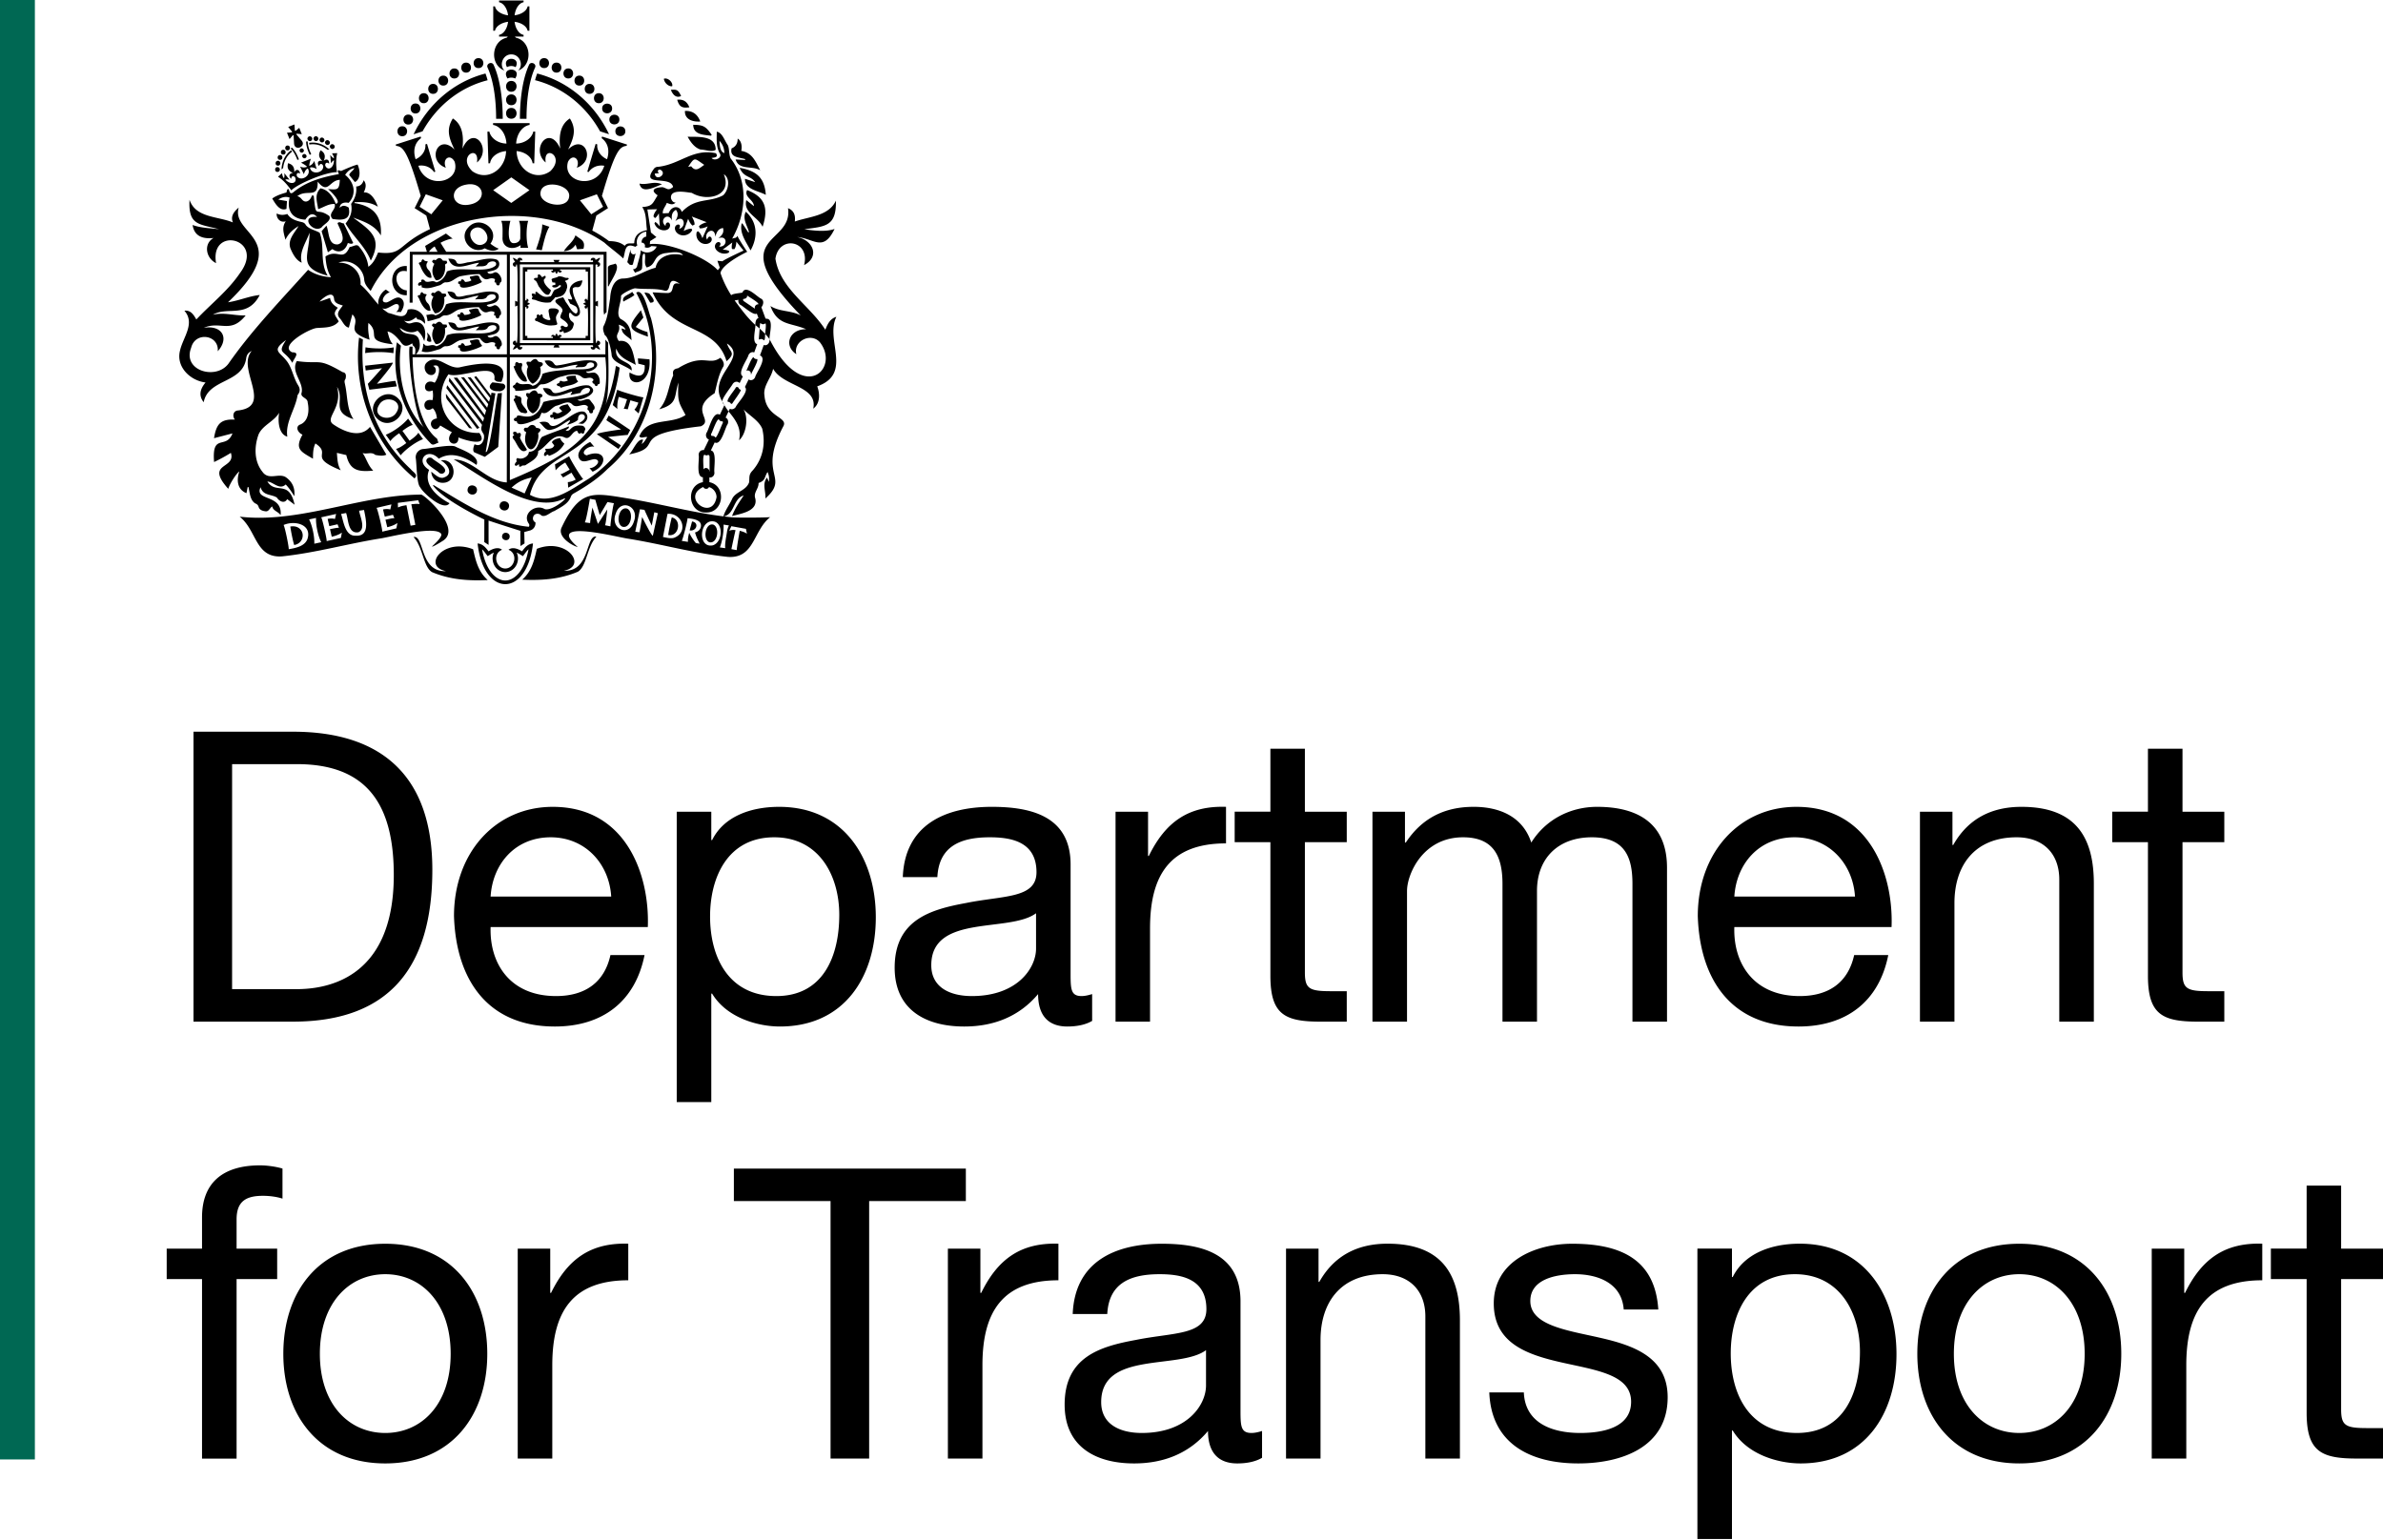 <svg xmlns="http://www.w3.org/2000/svg" width="393" height="254">
  <path fill="#006853" d="M0 240.746h5.752V0H0Zm0 0"/>
  <path d="M121.991 87.562s-.518 2.94-.486 3.183l-.878-.158c-.022.021.54-2.57.677-3.13a1.775 1.775 0 0 0-1.036.095v-.01l.348-.741 2.4.434.17.814c-.212-.201-.857-.423-1.195-.487m-2.094.159c-.095.687-.401 2.062-.285 2.707l-.888-.127c.39-1.005.666-2.686.602-3.764l.889.137a3.587 3.587 0 0 0-.318 1.047m-2.368 2.242c-2.263.433-2.263-3.405-.444-3.934 2.273-.476 2.294 3.416.444 3.934m-1.956-3.014c-.106.434-.423.73-.952.888.222.751.36 1.005.75 1.819v.022l-.602-.096c-.127-.074-.878-1.131-1.1-1.702-.137.476-.264 1.068-.211 1.501l-1.026-.158c.19-.296.984-3.416.952-3.743.888.106 2.464.264 2.189 1.47m-4.388 1.755c-.54.19-1.301-.022-1.85-.127l.75-3.817c2.474-.17 3.5 3.034 1.1 3.944m-3.522-.328c-.274-.053-1.765-3.098-1.765-3.098s-.36 2.368-.455 2.527l-.677-.095.772-3.701.75.095c.012.095 1.196 2.601 1.196 2.601s.391-2.03.423-2.21l.581.159zm-3.108-2.39c-.804 2.739-3.965 1.237-3.024-1.205.793-2.654 3.954-1.248 3.024 1.205m-3.3-2.95c-.137.116-.613 3.458-.58 3.785l-.9-.18c.17-.285.381-2.611.381-2.611l-1.544 2.39-.91-2.697s-.359 1.935-.38 2.56l-.877-.117c.285-.465.835-3.891.835-3.891l.91.169c.031.18.718 2.516.718 2.516s1.206-2.04 1.28-2.146l1.068.2zm22.121 2.347c-1.12 0-2.178-.01-2.696-.052-5.88-.571-11.705-2.253-17.574-3.183-1.692-.275-3.077-.518-4.272-.518-2.495-.011-4.187 1.078-6.196 5.35-.846 1.629 2.009 3.172 2.643 3.246-2.358-2.009-1.533-2.611.328-2.611 2.56 0 7.106 1.142 8.005 1.247 5.371.857 10.806 2.4 16.262 2.982.19.022.381.032.55.032 4.018 0 3.828-4.388 6.588-6.567-.487.043-2.115.074-3.638.074m-19.963-1.49c-1.396-.381-1.935 2.505-.762 2.992 1.428.38 1.935-2.485.762-2.993m10.722 2.126-.402 1.47c1.131.21 1.628-1.29.402-1.47m3.5.518c-1.333-.328-1.766 2.453-.656 2.908 1.364.317 1.776-2.453.656-2.908m-6.852-1.184c-.19.74-.487 2.146-.582 2.897 1.755.38 2.295-2.56.582-2.897m-42.951-2.168.666 3.394-.783.138-.687-3.384c-.476.095-.75.095-1.396.38l-.022-.76 3.363-.434.232.645c-.306-.117-1.374.022-1.374.022m-2.464 3.975-2.326.54c.042-.36-.74-3.627-.941-3.923l2.453-.571-.19.835c-.339-.095-.74-.095-1.195 0l.285 1.184 1.354-.306.232.57c-.275-.042-1.1.17-1.47.244l.297 1.237c.666-.159 1.226-.38 1.66-.687l.01.01zM58.6 88.367c-1.703.042-1.946-2.39-2.348-3.585l.825-.158c.402 1.046.286 3.489 2.041 3.172 1.269-.571.243-2.58.106-3.553l.814-.117c.307 1.608 1.047 4.41-1.438 4.24m-2.39.37-2.337.519c.043-.36-.708-3.627-.898-3.923l2.453-.55-.19.825c-.35-.095-.751-.095-1.206-.011l.275 1.195 1.364-.307.222.582c-.275-.042-1.09.158-1.47.222l.286 1.247c.666-.148 1.226-.37 1.66-.666h.01zm-4.377.952c.052-1.163-.328-2.97-.857-4.007l1.142-.243c-.053 1.152.328 2.971.857 4.007zm-1.153-.708c-.486 1.152-1.935 1.417-3.066 1.618.052-.36-.635-3.69-.846-3.997 1.956-.836 4.758-.022 3.912 2.379m18.78-7.391c-8.914.01-17.807 3.817-26.731 3.817-1.068 0-2.136-.053-3.204-.18 2.76 2.189 2.57 6.567 6.587 6.567.17 0 .36-.011.55-.032 5.456-.582 10.891-2.125 16.263-2.971.93-.148 5.382-1.227 7.983-1.238.941 0 1.639.149 1.85.519.286.518-1.49 2.009-1.501 2.072 0 .022.01.022.022.022.18 0 1.163-.56 1.892-1.047 2.908-2.094-3.193-7.529-3.711-7.529m-20.25 5.466c-.359-.222-.803-.285-1.331-.2.105.792.401 2.273.634 3.044 1.48-.21 1.924-2.061.698-2.844m35.158-6.62c1.11-.993 1.882-1.332 3.32-1.68-.402.898-.782 1.744-1.173 2.643-.72-.328-1.428-.645-2.147-.962m-.285-21.508h15.744c1.29 12.044-5.763 16.073-15.744 20.27zm23.273-6.45c-.37-.772-1.216-5.139-2.432-4.187 5.572 10.394 1.85 24.077-7.814 30.664-2.834 1.713-6.366 4.568-9.718 2.665 2.168-8.438 12.551-4.875 14.804-20.968-.275-.138-.381-.222-.635-.264-.328 2.241-.888 4.409-1.734 6.481.91-2.39.328-9.886.497-10.299-.095-.127-.19-.18-.497-.55.053.9 0 1.227.01 2.433H84.085V42.01h15.459v9.273c-.01.053.063.497.095.656.222-.338.233-.328.391-.434v-9.97H67.59l-.032 8.395h.486v-7.92h15.554v16.442H68.593c-.042.043.01-.264-.042-.222 0-.042-.096.265-.096.222h-.423c-.01-.772.011-1.237.011-1.268l-.486-.011c-.35 1.226.687 11.546 2.379 13.355-3.394-3.289-4.462-9.115-3.817-13.503 0 0-.317-.243-.666-.56-1.068 6.185 1.269 12.286 5.604 16.706.38.402.793-.032 1.258-.148-.095-.095-.296-.254-.433-.444.169.17.317.328.433.444l-.243-.666c-3.405-2.59-3.955-10.024-4.029-13.429h15.555s-.011 20.608-.022 20.65c-3.31-.158-5.54-3.753-8.745-3.795 4.6 2.728 12.985 9.284 18.293 6.408.042.052.032.042.074.095-.56.698-2.517 2.02-3.394 1.681-1.449-.867-3.68.72-2.654 2.326.137.19.211.36.063.603-5.73-.54-10.891-3.965-15.723-6.894-.042.053-.042.042-.085.095 1.85 2.496 8.47 5.604 8.47 5.604l-.01 3.722s.422.275.708.466V85.87c1.734.592 5.244 1.691 5.244 1.691l.011 2.517.677-.434-.042-1.882.94-.253c.593-.17.973-.73.9-1.343a.706.706 0 0 1-.392-.814c.138-.73 1.026-.751 1.385-.307.72.317 1.428-.54 2.136-.75.994-.604 2.231-1.132 2.686-2.285a1 1 0 0 1 .486-.603c2.02-1.141 3.966-2.41 5.605-4.06 7.02-5.932 9.474-16.136 7.148-24.87M92.596 62.851c-.074-.074-.265.011-.286.053.01.38-.391.265-.507.529.073.158.19.285.359.264.211-.021.19.243.391.265.92-.423 2.02-.318 2.802-1.047-.296-.243-.36-.592-.433-.952-.529.042-1.047-.031-1.502.222-.052.243.117.37.243.582-.38.158-.719.243-1.068.084m-1.057-11.97c-.687-.031-1.226-.095-1.025.73.031.201.105.804.221.941.053.074.043.159-.021.212-.275.158-1.333-.275-1.206-.635 0-.296-.296-.37-.39-.158-.043.095-.117.095-.223-.022-.2-.275-.465.095-.36.307a.13.13 0 0 1-.105.19c-.296.127-.275.518.127.54.877.401 1.65.824 2.675.676l-.01.01c1.11-.084.538-.295.486-1.078-.19-.835 1.237-1.385-.17-1.713m2.105-1.575.381.783s.804.36.92.465c.455.328.38 1.258-.032 1.152-.676-.274-1.078-1.226-1.544-1.808-.116-.095-.444-1.057-.655-.814-2.76.613.507 1.322 0 2.358-.095.148-.402.867-.275.973.232.285.75.486 1.026.856.454.434.052.941-.508.53-.317-.233-.698.115-.37.433.022.063-.19.148-.233.18-.327.443.212.422.508.2.159-.084-.01.391.264.317.508-.116 1.28-.37 1.428-1.163.317-.719-.412-.602-.592-1.237-.18-.253-.201-1.216.2-.867.36.465.857.73 1.301.317.423-.39.042-1.332-.18-1.755-.39-.835-.856-1.639-.824-2.633.56-.666 1.216.518 1.607-1.332-1.311.084-2.601.962-1.946 2.432.392.835.307.772-.475.613m-2.845.56c.159-.158.634-.613.677-.708.052-.106.063-.106.401-.137.9-.127 1.365-.497 1.618-1.48.127-.286-.031-.92-.222-1.058-.074-.053-.106-.148-.052-.18.169-.022.518-.158.581-.36-.106-.19-.338-.042-.655-.147-.233-.106-.857-.307-1.11-.17-.18.222-1.238.243-1.048.56.032.117.117.392.117.392l.476.053.01.349s-.348.074-.465.095c-.275.423.698.455.952.127.169-.2.444-.233.433-.01-.137.285-.602.422-.867.56-.412.063-.518.867-.835 1.131-.888.17-1.205.148-2.083-.571-.317-.37-.571-.095-.338.2-.148.054-.963-.412-.593.37l.053.075c-.402.581.201.391.529.56.719.286 1.501.508 2.421.35m-2.485-3.574c.265.169.465.951.624 1.057.307.402.941 1.46 1.554 1.248v-.022c.18-.074.36-.613.37-.687 0-.022-.105-.117-.222-.201-.581-.508-.94-1.005-.951-1.47-.022-.158.328-.349.306-.497-.01-.529-.454.064-.623-.021-.096-.16-.423-.593-.624-.381-.127.063.031.37-.074.455-.042.052-.074.063-.212.063-.465-.01-.528.285-.148.455M70.644 55.08a1.377 1.377 0 0 1-.19-.244c-.022.222.095.487.063.698-.032.18-.084.434-.137.603.285.275.444.296.76.19-.041-.433-.147-.94-.496-1.247m6.862 1.1c-.052.274.201.39.244.612-.328.212-.677.222-1.016.265-.18-.18-.253-.508-.57-.412-.18.042-.085.232-.222.306-.35-.022-.35-.022-.402.328.116.063.222.127.328.19-.265 1.248 3.14-.042 3.648-.412-.17-.286-.381-.476-.445-.804-.137-.539-1.152-.095-1.565-.074m-5.9-2.146c-.539 1.004-.38 1.892.265 2.728 1.205.042 1.702-1.607 1.501-2.601.127-.085.243-.17.37-.254-.031-.138-.063-.243-.095-.36-.222-.01-.423-.021-.613-.031-.434-.56-.698-.571-1.216-.064-.36-.137-.36-.137-.603.18.095.18.211.317.391.402m9.887 1.48c-.36.17-.825.338-1.1-.095.613-.243 1.375-.18 1.798-.762.306-.38.275-1.142-.317-1.342-1.555-.434-3.194.348-4.759.486-2.95.793-.846-.634-3.182-.624.835 2.4 3.351.857 5.086.687-.127.275-.413.381-.53.635.625-.117 1.428.116 1.894-.36.232-.655 1.797-.73 1.427.159-1.47 1.438-6.08.084-8.12 1.015-.307.93-.857 1.554-1.745 1.808-.74-.455-1.068.063-1.798-.137-.074-.085-.137-.159-.222-.222-.022-.011-.042-.032-.053-.043a.298.298 0 0 0-.084-.042c0 .011.01.022.01.032.011.423-.095.846-.264 1.237.952.37 1.999-.084 2.94-.338.38-.117.602-.497 1.015-.497.994.074 1.565-.762 2.421-.994 1.058-.212 2.126-.37 3.204-.35 1.237 1.682 1.46.255 2.57.826-.032.158-.064.317-.096.497.106.042.201.063.286.095-.106.423.518.666.602.137.011-.063-.021-.148.074-.158.656-.36-.36-2.104-1.057-1.65m-10.49-4.282c-.042-.434-.148-.941-.497-1.248-.38-.402-.507-.952-.116-1.375-.19-.19-.455-.031-.645-.296-.254-.285-.402.043-.455.339-.697.095-.296.327-.137.698.222.634 1.047 2.178 1.85 1.882m6.377-.148c-.053.275.2.401.243.613-.328.211-.677.222-1.016.264-.18-.18-.264-.507-.57-.412-.18.042-.085.233-.222.317-.35-.031-.35-.031-.402.317.106.064.222.138.328.201-.265 1.248 3.14-.052 3.648-.423-.17-.285-.381-.475-.445-.803-.137-.54-1.152-.095-1.565-.074m-5.9-2.147c-.55 1.005-.391 1.903.254 2.739 1.216.042 1.702-1.607 1.512-2.612.127-.084.243-.17.37-.254a12.02 12.02 0 0 1-.106-.36l-.603-.03c-.444-.561-.708-.572-1.226-.064-.349-.138-.349-.138-.592.18.084.18.2.317.391.401m9.897 1.48c-.36.17-.835.339-1.11-.084.613-.254 1.375-.19 1.798-.772.317-.38.285-1.142-.317-1.343-1.555-.433-3.194.35-4.759.487-2.95.793-.846-.635-3.182-.624.835 2.4 3.34.856 5.096.687-.127.275-.412.38-.529.635.614-.117 1.428.116 1.883-.36.243-.656 1.797-.73 1.438.159-1.48 1.438-6.09.084-8.142 1.015-.307.93-.846 1.554-1.745 1.808-.624-.38-.952-.074-1.49-.085.02.17.073.339.116.508.042.18.063.36.084.529.613-.064 1.237-.307 1.83-.466.38-.116.591-.497 1.014-.486.994.063 1.565-.761 2.422-1.004 1.057-.201 2.125-.37 3.204-.35 1.237 1.692 1.47.254 2.57.825-.022.17-.054.328-.096.497.116.043.2.074.296.106-.116.413.518.666.603.127.01-.063-.022-.148.063-.158.666-.36-.349-2.105-1.047-1.65m-10.203-4.621c-.043-.434-.148-.941-.487-1.248-.391-.391-.518-.941-.116-1.364-.201-.18-.455-.032-.656-.296-.243-.275-.391.042-.444.338-.687.096-.296.328-.137.688.222.645 1.036 2.167 1.84 1.882m6.323-.159c-.064.275.19.402.243.613-.328.212-.666.222-1.015.265-.18-.18-.254-.497-.571-.413-.18.043-.074.233-.212.307-.338-.022-.338-.022-.401.328.105.063.222.127.327.19-.264 1.237 3.12-.053 3.617-.412-.159-.286-.37-.476-.434-.793-.137-.55-1.142-.106-1.554-.085m-5.858-2.125c-.54.994-.38 1.882.264 2.717 1.195.043 1.682-1.596 1.491-2.59.117-.085.243-.17.36-.254a15.464 15.464 0 0 0-.096-.36l-.602-.031c-.434-.55-.698-.56-1.216-.064-.35-.126-.35-.126-.592.18.095.18.211.317.39.402M69.1 47.139c.159.01.307-.17.465-.011a1.857 1.857 0 0 0-.042.243c.962.423 2.02-.053 2.971-.307.381-.116.603-.497 1.016-.497.983.074 1.554-.75 2.4-.994 1.047-.2 2.104-.36 3.183-.349 1.226 1.682 1.448.254 2.548.825-.032.159-.064.328-.095.497.116.042.2.074.285.095-.106.423.518.667.603.138.01-.063-.022-.148.063-.159.666-.36-.349-2.093-1.036-1.639-.36.17-.825.328-1.1-.095.603-.243 1.364-.18 1.777-.75.317-.381.285-1.143-.307-1.344-1.544-.423-3.172.35-4.727.487-2.929.793-.835-.624-3.161-.613.835 2.379 3.33.845 5.054.676-.116.275-.402.38-.518.635.613-.117 1.417.116 1.872-.36.232-.655 1.787-.73 1.416.159-1.459 1.417-6.037.084-8.067 1.004-.307.93-.836 1.544-1.735 1.798-.73-.455-1.057.063-1.776-.138-.211-.222-.412-.475-.73-.232v.338c-.338-.095-.73.38-.36.592m15.682 18.98c.402.614.518 1.587 1.206 1.946.317 0 .793.286.983-.084-.2-.73-1.11-1.153-.983-1.999.042-.19-.022-.38-.19-.55-.35.096-1.08-.697-.815.254-.222.074-.349.222-.2.434m2.125-3.225c-.053-.952-1.153-1.555-.825-2.517a.404.404 0 0 0-.117-.518c-.317.084-.317.084-.57-.074-.402-.2-.466.254-.424.54-.084.042-.158.073-.274.126.285.814 1.141 2.855 2.21 2.443m0 11.303c-.36-.687-.91-1.311-1.164-2.03.307-.444.17-1.005-.412-.645-.148-.296-.37-.36-.645-.275-.074.18-.116.37.095.508.011.01-.01.063-.01.095l-.19.063c-.149.37.232.592.37.888.401.645 1.004 2.21 1.955 1.396m4.03-5.784c-.233 0-.276.296-.117.434.148.18.306-.011.476.042.01.095.01.18.021.254.952.052 2.38-.793 2.887-1.555-.2-.317-.391-.613-.592-.92-.518.17-1.1.159-1.406.624l.528.56c-.349.19-.75.519-1.131.201-.148-.137-.582-.073-.476.201.01.042-.01.096-.01.138-.075.01-.128.021-.18.021m1.437 3.838c-.518.127-1.036.17-1.364.698.127.18.254.339.392.529-.254.634-.889.529-1.491.56.063.201.084.307.127.445-.254.137-.35.36-.307.676.074.022.148.053.232.074.17-.2.466-.412.54-.021 1.078-.36 2.051-1.016 2.57-2.03-.307-.244-.572-.53-.699-.931m4.008-4.314c-1.766-.592-4.547 3.257-5.72 2.126-.286-.624-1.164-.55-1.714-.381.667.476 1.026 1.523 2.03 1.184 1.143-.222 2.03-1.142 3.014-1.565.032.328-.306.476-.444.793.677-.222 1.28-.412 1.776-.835-.084-1.861 2.58-.56.022.592.455.011.772.212 1.079-.169.581-.518.613-1.269-.043-1.745m-7.074-2.908c-.18-.105-.402-.105-.603-.095-.338-.856-.93-.529-1.417-.022-.719-.285-.602.36-.222.709-.37.888-.116 2.189.815 2.57.994-.413 1.258-1.608 1.205-2.58.307-.043.55-.392.222-.582m-2.548 8.259c.93 2.22 2.326-.603 1.977-1.82.645-.528.465-.834-.307-.887-.275-.582-.867-.645-1.28-.148-.137.18-.348.116-.538.127-.402.19-.18.623.169.719-.19.676-.286 1.343-.022 2.009m.244-12.583c-.317.898.01 2.093.846 2.59.951-.433 1.565-1.681 1.226-2.728.233-.19.518-.285.434-.602-.159-.36-.72-.096-.867-.519-.36-.486-.836-.084-1.132.243-.211.022-.433-.084-.634.022-.211.38.37.603.127.994m8.935 9.516c-1.978-.253-1.681 1.1-2.654.783.18-.212.666-.339.507-.666-1.448.634-2.971 1.078-4.409 1.734-.74.782-.497 2.336-2.157 2.474-.053.804-1.184 1.353-1.893.994-.275.264-.158.328-.116.581-.233.212-.56.709-.042.709.158-.032.285-.275.454-.2a4.4 4.4 0 0 1-.042.327c.138 0 .317.042.37-.022.222-.275.55-.042.804-.264.856-.571 2.062-1.1 1.998-2.284 1.502-.666 2.38-3.098 4.325-2.242.973.529 1.237-1.036 2.104-1.078.243.57.36.528.677.338.54.423.444-.243.666-.55.022-.296-.285-.645-.592-.634m-11.124-6.154c.19.063.116.286.201.402.994.063 1.998-.2 2.992-.328.751 0 .72-.655 1.27-.75 1.332.073 2.156-1.1 3.404-1.29.994-.286 2.347-.646 3.225.052.222.233.529.286.846.222.423-.074.92-.169 1.142.328-.063.074-.138.148-.233.243.043.095.085.2.138.307.211-.011.243.158.317.296.117.18.38.18.423-.011.053-.233.296-.116.37-.317.042-.614-.095-1.364-.708-1.682-.296-.274-1.48.297-1.512-.285.877.2 2.58-.952 1.406-1.702-1.967-.455-4.145.497-6.143.719-.793.18-.402-1.11-2.136-.762 1.12 2.337 3.531.688 5.413.666.011.201-.348.19-.264.455.54-.169 1.47.127 1.787-.423.17-.666 1.565-.507 1.153.265-1.047.666-2.612.36-3.839.497-1.512.127-3.161.169-4.578.687-.275.878-.666 1.787-1.67 1.988-.71-.687-1.735.127-2.496-.571-.243.053-.296.2-.392.391-.37.138-.497.349-.116.603m10.437 1.861c1.152-.021 3.827-1.29 1.882-2.337-1.09-.18-2.179.35-3.225.593-4.22 1.67-1.745-.37-4.367-.149.888 2.232 3.119 1.079 4.79.56.052.244-.254.308-.212.55.56-.116 1.1-.232 1.629-.338.232-1.1 2.23-1.11 1.31-.01-2.304 1.004-5.032.824-7.443 1.512-1.618 4.23-4.43 1.343-4.399 2.559-.634.063-.624.666.022.623.01 1.227 3.13-.2 3.711-.581.138-.296.265-.571.391-.846.952.455 1.618-.91 2.443-1.142.814-.17 1.882-.973 2.58-.222.772.846 1.935-.455 2.612.412-.254.666.084.37.2.793-.01.37.614.37.624-.01 0-.17.022-.275.18-.339.35-.528-.391-1.1-.645-1.544-.57-.55-1.512.497-2.083-.084M52.394 23.146c-.35.38-.941-.18-.571-.55.349-.38.93.18.57.55m-1.067 2.274-.243.127c-.222-.455-.582-1.333-.593-2.094-.01-.18.265-.19.265-.022 0 .54.211 1.237.57 1.988m3.004-.771-.339.042c-.867-.708-1.945-1.026-2.971-.846-.01-.095-.032-.19-.042-.275 1.184-.2 2.41.212 3.352 1.079m-.941-1.28c-.36.381-.941-.18-.582-.55.349-.38.941.18.582.55m-1.999-.211c-.349.38-.94-.18-.57-.55.348-.37.93.18.57.55m3.701 1.3c-.349.381-.941-.18-.571-.55.349-.37.941.19.571.55m-.793-.666c-.36.38-.941-.18-.582-.55.35-.37.941.19.582.55m-7.592 1.713c.529.022.529-.793.01-.793-.507-.01-.528.804-.01.793m2.337.878.253-.085c-.169-.475-.539-1.342-1.078-1.882-.117-.127-.317.053-.201.18.38.37.74 1.005 1.026 1.787m-2.612 1.565.264-.222c.106-1.11.635-2.094 1.48-2.707-.052-.085-.116-.148-.168-.222-.973.698-1.534 1.872-1.576 3.151m45.827 15.67h5.573v12.974H85.733V43.617Zm6.725 12.964c.011-.243-.264-.434-.507-.349v.053c-.444 1.988-.222-6.186-.265-5.89l.402.17v-.952l-.402.169v-6.027c.053-.296.529-.043.275.158v.053c.55.17.709-.719.117-.719l.37-.645-.085-.084c-.01 0-.666.36-.677.36 0-.55-.94-.413-.76.116h.062c.19-.233.476.19.159.253h-5.562l.18-.37h-1.015l.18.37h-5.552c-.338-.042-.053-.497.148-.253h.053c.19-.53-.75-.667-.761-.117 0 .011-.666-.36-.666-.36l-.085.085.37.645c-.602 0-.433.888.117.72v-.054c.433-1.988.232 6.144.264 5.869l-.391-.17v.952l.391-.158c-.032-.148.17 7.814-.264 5.879v-.053c-.55-.17-.72.719-.117.719l-.37.645.085.084s.666-.37.666-.359c.01.55.951.412.761-.116h-.053c-.084.127-.317.063-.306-.096 0-.084.063-.148.148-.158h5.562l-.18.38h1.015l-.18-.38h5.562c.074.01.148.074.148.158 0 .159-.232.222-.317.096h-.053c-.18.528.75.666.761.116.011-.01.667.36.667.36l.095-.085-.37-.645a.37.37 0 0 0 .38-.37M86.6 50.638v-.01c-.01.01 0 .116 0 .127.022-.233.38-.064.201.095l.053.053c.37.042.423-.508.053-.53v-.01l.444-.2v-.128l-.444-.2v-.011c.37-.022.317-.571-.053-.53l-.053.054c.18.158-.18.327-.2.095 0 .022-.012.127 0 .137v-4.79h.37v-.348h4.123c.233.031.042.348-.106.18l-.063.063c-.042.36.57.38.57.021l.212.434h.148l.212-.434c-.011.36.602.339.56-.021l-.053-.064c-.148.17-.349-.137-.116-.18h4.124v.35h.38c-.042-.074.16 5.879-.19 4.557l-.063-.053c-.36-.042-.413.508-.042.529v.01l-.444.201v.127l.444.201v.011c-.37.01-.318.571.042.529l.063-.053c.35-1.354.148 4.726.19 4.557h-.38v.36h-4.113c-.244-.032-.053-.36.105-.19l.053-.053c.042-.36-.55-.392-.56-.043h-.011l-.211-.422h-.138l-.211.422c-.022-.348-.603-.317-.571.043l.063.052c.159-.169.338.16.106.19H86.97v-.359h-.37zm5.72-6.196zm4.643 5.139zm-5.742 6.186h-.01zm1.12 0h-.01.01m4.24.36h.762V44.082H86.22v12.043zM89.35 41.29c.275-1.09.656-2.96 1.259-3.88l-1.185-.402c.011 1.184-.613 3.013-1.015 4.134.455.063.455.063.941.148m-6.47-2.189c-.012-.74.094-2.04-.223-2.675h1.523c-.243.687-.688 3.838.613 3.68.518.01 1.026-.35 1.015-.888-.021-.751.106-2.147-.222-2.792h1.523c-.35 1.184-.35 3.267 0 4.452h-1.29c.032-.096.042-.243.042-.444-1.322.94-3.109.475-2.982-1.333m-3.257 1.216c1.713-.666.222-3.33-1.3-2.707-1.703.656-.233 3.342 1.3 2.707m2.612.688.01.021c-.686.55-1.553.328-2.294-.063-2.136 1.195-4.451-1.618-2.728-3.426 1.798-2.157 5.382.296 3.659 2.665.56.433 1.015.697 1.353.803m-10.035.592h1.428c-.54-.846-.973-1.544-.973-1.544.497-.286 1.544-.709 2.01-.677l-1.122-.856-3.426 2.051.392 1.322.01.01a3.1 3.1 0 0 1 1.164-1.247c.105.2.285.54.518.941M67.09 47.9c-2.062-.127-2.485-3.69 0-3.151v-.867c-3.225-.19-3.183 4.927 0 4.821zm-.91 1.353c-.74-.581-1.691.455-2.431.635-1.29.074-.275-1.534.507-1.64l.011-.021-.624-.455c-1.163.592-2.051 3.11-.169 3.162.402.022 1.417-.687 1.745-.761.888-.17.613 1.015.084 1.3.254-.01.529-.053.783.022.486-.687.803-1.692.095-2.242m27.524 31.193 2.474-1.427c-.317-.233-2.242-3.384-2.305-3.765l-2.347 1.354.105.962h.022c.37-.455.888-.888 1.565-1.269l.73 1.185c-.381.2-1.206.697-1.513.75l.434.529 1.375-.793.697 1.142c-.465.254-.898.391-1.3.412zm9.802-8.692.423-.824-3.543-2.38-.39.74c.126.18 2.442 1.545 2.442 1.545s-3.817.497-3.987.793l3.543 2.432.412-.593c-.18-.116-2.125-1.385-2.125-1.385s3.119-.36 3.225-.328m1.818-3.552.783-2.665c-.402.032-3.997-1.015-4.314-1.258l-.74 2.537.75.635.011-.01c-.053-.582.022-1.238.233-1.968l1.364.402c-.138.391-.37 1.29-.56 1.533l.676.106.434-1.48 1.31.38c-.158.487-.37.868-.644 1.153zm-7.592 9.611c2.77-1.205 2.147-3.954-.972-2.696-1.312-.38.349-1.713 1.216-1.417l.021-.01-.666-.783c-.973.433-2.548 1.755-1.713 2.876.582.74 1.745-.053 2.506-.042 1.269.232-.084 1.543-.877 1.47l-.011.021M64.88 58.262l.064-.962c-1.29.243-3.384.243-4.663-.01l-.064.961c1.29-.232 3.373-.232 4.663.011m.434 15.787.761 1.057c.814-.993 2.485-2.21 3.69-2.664l-.771-1.058c-.297.487-.942.963-1.45 1.312l-1.173-1.618c.497-.37 1.142-.846 1.703-.973l-.772-1.057c-.804 1.004-2.475 2.21-3.68 2.664l.761 1.058c.296-.476.941-.952 1.449-1.3l1.174 1.617c-.497.37-1.142.835-1.692.962m-2.781-7.275c.952-1.744 4.155-.708 2.834 1.28-.994 1.681-4.135.73-2.834-1.28m-.265 2.337c2.19 2.094 5.636-1.258 3.363-3.415-2.178-2.115-5.678 1.258-3.363 3.415m-1.607-5.805.254.983 4.526-.56-.222-.888c-.233-.053-3.056.465-3.056.465s2.686-3.12 2.622-3.49l-4.568.508.095.793 2.686-.38s-2.23 2.527-2.337 2.569m58.527 6.503c-.127.137-.941 2.443-1.206 2.358-.116-.19-.37-.307-.581-.243-.117-.063-.17-.233-.106-.38.159-.16.91-2.517 1.269-2.359.084.222.36.37.592.307.063.084.074.2.032.317m-2.2 8.047c.074-.582-.687-.91-.983-.413.074-.21-.211-2.432.2-2.432.17.127.403.149.582.022a.29.29 0 0 1 .233.296v2.39a.33.33 0 0 1-.032.137m1.185 4.156c-.709 4.06-5.922.042-2.19-1.681.18.402.773.412.942.01a1.76 1.76 0 0 1 1.248 1.671m.539-13.598c-1.142-.708-1.777 2.443-2.2 2.993-.2.454-.021.951.402 1.1l-.846 1.744c-.454-.063-.846.275-.846.793.17.687-.507 3.637.698 3.68v.814c-2.897.518-2.463 5.075.518 5.001 2.95.074 3.416-4.44.55-5.001v-.783c.444.074.836-.264.836-.793-.148-.666.465-3.51-.593-3.658l.635-1.322c1.089.582 1.723-2.495 2.136-3.013.19-.434.042-.931-.339-1.079l.487-1.015c-.138-.18-.413-.592-.687-1.036zm.677-1.703h.01a7.27 7.27 0 0 1-.264-.465c.022.19.106.36.254.465M83.788 3.595c-.138 1.142-.74 2.02-1.48 2.157v.286h1.448a1.448 1.448 0 0 0-.18.18c-2.58.57-2.844 4.493-.38 5.424-.963-.93-.223-2.707 1.13-2.665 1.354-.042 2.094 1.734 1.132 2.665 2.464-.93 2.189-4.854-.38-5.425a.725.725 0 0 0-.18-.18h1.448v-.285c-.74-.137-1.342-1.015-1.48-2.157 1.132.148 2.01.74 2.147 1.48h.296V1.047h-.296c-.138.74-1.015 1.332-2.147 1.48.138-1.142.74-2.02 1.48-2.157V.085h-4.039V.37c.74.138 1.343 1.015 1.48 2.157-1.13-.148-2.008-.74-2.156-1.48h-.286v4.028h.286c.148-.74 1.025-1.332 2.157-1.48m1.247 7.486c.994-1.84-2.41-1.84-1.417 0a1.414 1.414 0 0 1 1.417 0m-1.332 1.872c.37-.2.878-.2 1.258 0 1.27-1.967-2.537-1.956-1.258 0m.624 2.178c1.152.011 1.152-1.797 0-1.776-1.153-.022-1.153 1.797 0 1.776m0 2.22c1.152.022 1.152-1.786 0-1.776-1.153-.01-1.153 1.798 0 1.777m0 2.23c1.152.023 1.152-1.797 0-1.776-1.153-.021-1.153 1.798 0 1.777m-2.506.01h1.089c0-2.093-.19-6.027-1.502-8.892-.285-.645-1.3-.18-.994.454.91 1.988 1.407 4.98 1.407 8.438m3.923 0h1.089c0-3.457.497-6.45 1.406-8.438.307-.634-.708-1.1-.994-.454-1.3 2.865-1.501 6.799-1.501 8.892m-8.872-7.613c1.068.011 1.068-1.66 0-1.65-1.068-.01-1.068 1.66 0 1.65m-6.979 5.044c1.058.01 1.058-1.66 0-1.65-1.068-.01-1.068 1.66 0 1.65m9.02-5.795c1.068.022 1.068-1.65 0-1.638-1.068-.011-1.068 1.66 0 1.638m-11.578 9.316c1.068.01 1.068-1.66 0-1.639-1.068-.022-1.068 1.65 0 1.64m1.194-1.83c1.058.021 1.058-1.66 0-1.64-1.068-.02-1.068 1.661 0 1.64m6.398-5.774c1.068.011 1.068-1.66 0-1.65-1.058-.01-1.058 1.661 0 1.65M66.34 22.47c1.068.021 1.068-1.65 0-1.64-1.058-.01-1.058 1.66 0 1.64m5.086-6.99c1.057.022 1.057-1.65 0-1.639-1.068-.01-1.068 1.66 0 1.64m1.68-1.365c1.069.022 1.069-1.65 0-1.639-1.067-.01-1.067 1.66 0 1.64M99.31 17.89c-.022 1.068 1.66 1.068 1.639 0 .022-1.057-1.66-1.057-1.639 0m-.55-.867c1.068.01 1.068-1.66 0-1.65-1.068-.01-1.068 1.66 0 1.65m1.734 2.696c-.01 1.068 1.66 1.068 1.65 0 .01-1.057-1.66-1.057-1.65 0m.994 1.935c-.021 1.058 1.66 1.058 1.64 0 .02-1.068-1.66-1.068-1.64 0m-4.261-6.175c1.068.022 1.068-1.65 0-1.639-1.057-.01-1.057 1.66 0 1.64m-3.5-2.539c1.057.011 1.057-1.66 0-1.65-1.068-.01-1.068 1.661 0 1.65m-3.986-1.713c1.068.022 1.068-1.65 0-1.638-1.058-.011-1.058 1.66 0 1.638m2.04.751c1.068.011 1.068-1.66 0-1.65-1.068-.01-1.068 1.66 0 1.65m3.765 2.136c1.068.022 1.068-1.65 0-1.639-1.068-.01-1.068 1.66 0 1.64m-27.334 8.035 1.48-.486c2.316-4.187 6.165-7.286 10.722-8.427a11.513 11.513 0 0 0-.348-1.11c-5.192 1.332-9.506 5.054-11.854 10.023m30.75-.486 1.48.476c-2.348-4.96-6.662-8.681-11.854-10.014a12.29 12.29 0 0 0-.349 1.1c4.558 1.152 8.406 4.261 10.722 8.438M69.27 80.34c.581 1.09 3.954 4.071 4.864 2.665-1.65-.835-4.43-2.887-3.363-5.498-2.421-1.48-.285-3.85 1.597-1.84 2.009-1.237 4.24-.35 6.217 1.025.709-1.543-2.738-2.6-3.542-3.055-1.015-.339-4.22.38-5.298.433-.73.095-1.247.74-1.184 1.48.159.772.138 4.167.709 4.79m3.722-.697c2.622.021 2.284-4.135-.296-3.701 1.194.645 2.23 2.358.37 2.865-.698.138-1.417-.613-1.935-.994a1.864 1.864 0 0 0 1.86 1.83m.307-1.724c.677-.814-1.692-1.882-2.04-2.337-.286-.158-.635-.127-.825.117-.677.782 1.66 1.86 1.977 2.294.286.222.687.19.888-.074m14.603 11.727c-.888.084-1.343.687-1.808 1.3-.413-.264-.963-.518-1.47-.518-.275 0-.529.074-.761.264 1.617.635 1.036 3.077-.53 3.088-1.575-.01-2.156-2.453-.538-3.088a1.135 1.135 0 0 0-.762-.264c-.507 0-1.057.254-1.459.518-.476-.613-.93-1.216-1.808-1.3.486 4.472 2.527 6.714 4.568 6.714 2.04 0 4.081-2.242 4.568-6.714m-.74.962c-.635 3.553-2.327 5.15-3.828 5.15-1.512 0-3.204-1.597-3.828-5.15.19.18.37.412.592.698l.328.433.465-.285c.19-.127.381-.222.56-.296-.2.412-.264.898-.168 1.395.19 1.068 1.036 1.808 2.05 1.819 1.005-.01 1.851-.75 2.052-1.819a2.22 2.22 0 0 0-.18-1.395c.18.073.37.169.571.296l.466.285.327-.433c.212-.286.392-.519.593-.698m-8.512-9.623c.211-.983-1.343-1.3-1.523-.317-.222.984 1.332 1.3 1.523.317m5.287 2.623c.211-.984-1.333-1.3-1.523-.317-.211.983 1.332 1.3 1.523.317m-1.121 4.758c-.18.793 1.078 1.057 1.226.254.17-.793-1.078-1.047-1.226-.254m.18-25.07c-.593-.053-1.216-.17-1.787-.223-1.11.973.137 1.523.972 1.449.709.19 1.671-.761.814-1.227m-9.252 2.612a264.517 264.517 0 0 1 3.627 4.705c.17.022.508.085.508.085l-4.325-5.731s-.074.581.19.94m5.319 4.654-5.298-7.021s-.105.327-.148.475c.392.518 5.076 6.736 5.076 6.736zm-.518 2.823c-.085-.032-.17-.053-.286-.095-.148.39-.37 1.089-.021 1.332l1.723.74 2.21-1.639.603-8.893-.656.053c-.169.022-1.374 10.267-2.009 9.665.127-.677 1.597-9.665 1.597-9.665l-.656-.095c-.031.211-.074.476-.074.476l-2.442-3.215-.328.159 2.622 3.436-.169.614c-.243-.159-2.77-3.67-3.024-3.997l-.518-.032 3.405 4.441-.18.592-3.817-5.022h-.487l4.135 5.445-.222.783-4.536-6.165-.592.01 5.012 6.63-.18.614-5.54-7.243-.096.56s5.16 6.778 5.477 7.222c-.264.836-.063.91.296 1.597.201.772-.338 1.977-1.248 1.692M72.6 70.189c.614.36 1.3.762 1.925 1.11-1.533 1.872 1.226 2.686 1.068.857 1.036.444 5.096 1.692 3.468-.74-5.33.18-8.036-5.403-5.097-9.675 1.798.814 8.09-2.242 7.56.867.339.349.424.38 1.174.38 1.82-4.187-4.451-2.939-6.693-2.442-2.009.592-3.86-2.347-5.625-.74-.709.624-.254 2.02.708 2.062.846.021 1.09-1.142.339-1.512 1.65-.56.856 2.093.253 2.78-1.892-.983-2.21 2.073-.328 1.27.074.55.106 1.089-.031 1.607-2.041-.434-1.502 2.495.042 1.321.433.413.645 1.068.687 1.692-2.051.296-.412 2.93.55 1.163M51.008 27.365c-.021-.402.265-1.184.265-1.184-.402.159-1.227.486-1.628.656 0 0 .74.37 1.004.676-.349.127-.677.18-1.163-.042l.634 1.269c.138-.56.434-.888.645-.941.688 1.057-1.025 2.22-1.755 1.322-.222-.381.032-.793.476-.476-.063-.783-.74-.783-.952-.201.022-.804-.18-1.29-1.025-1.523-.222.804.052 1.28.846 1.629-.455-.053-.942.39-.328.951.01-.507.433-.56.655-.222.37.941-.73 1.3-1.628.35.2-.075.412-.043.698.02l-.867-1.088c.053.391.021.666-.053.835-.19-.211-.243-.402-.328-.825l-.655.582c.623.391 1.332 1.015 2.188 2.242 1.142-1.121 5.753-3.046 7.529-2.993-.211-1.49-.127-2.421.053-3.14l-.867.031c.222.36.306.54.328.825-.18-.074-.392-.253-.614-.57l.117 1.384c.158-.243.296-.412.497-.497-.011 1.312-1.058 1.809-1.438.878-.064-.412.285-.656.634-.296.063-.835-.603-.825-.899-.465.35-.804.212-1.333-.497-1.766-.444.75-.264 1.237.307 1.808-.55-.275-1.047.19-.56.804.105-.53.57-.413.676.01.085 1.164-1.956 1.491-2.178.254.18-.116.624-.074 1.1.233l-.402-1.354c-.201.497-.476.677-.814.825m-4.833-.995c.518.022.529-.793.011-.793-.518-.01-.529.793-.01.793m1.247-1.565c.518.011.529-.803.01-.803-.517-.011-.528.803-.01.803m-1.67 3.553c.528.011.528-.793.01-.793-.508-.021-.518.793-.01.793m.084-1.036c.529.01.529-.804.01-.804-.507-.01-.528.804-.01.804m2.294-5.498v.01l-.803.053.423 1.058.56-.667c.032.022.063.043.106.043l.084 1.406c.149 1.237 2.02.476 1.27-.508l-.9-1.068c.022-.042.032-.073.043-.105l.856.084-.412-1.047-.624.508a.304.304 0 0 0-.106-.042l-.063-1.016c-.265.096-.783.307-1.036.402l.645.793c-.011.032-.032.064-.043.096m2.316 4.187c.339-.317-.169-.825-.497-.508-.338.317.17.825.497.508m-.444-.93c.338-.318-.17-.825-.486-.508-.339.317.158.835.486.507m60.853-10.86c.18-.634-.73-1.48-1.375-1.226.085.709.825 1.322 1.375 1.227M102.81 49.75c.613-.36 1.258-.634 1.819-1.078-.138-.19-.233-.328-.37-.529-.54.518-1.787.687-1.449 1.607m3.49-1.406c.317.54.623 1.068.93 1.586 1.216 0 .19-1.005-.095-1.438-.159-.17-.497-.17-.751-.254-.032.042-.053.074-.085.106m6.027-32.504c-.465-.994-.708-1.121-1.691-1.015.401.983.994 1.353 1.691 1.015m-.645.613c.339 1.163.804 1.417 2.01 1.248-.381-.963-1.005-1.354-2.01-1.248m-2.506 13.958c-1.321-.624-2.4.158-3.711-.127.37 1.84 2.559.497 3.711.127m3.786-12.108c-.064 1.164.91 1.84 2.527 1.745-.423-1.174-1.258-1.808-2.527-1.745m4.303 4.082c.032-.053.074-.095.106-.148-.951-1.364-1.364-1.64-3.045-1.65.022 1.65 1.734 1.65 2.94 1.798m-16.887 24.849c.328-.889 2.02-3.077 1.11-3.754-.423.243-1.311.137-1.226.803v2.919c.042.01.084.022.116.032m-5.192-6.112c.38-.032.709-.053 1.036-.085.37-1.342-.401-1.49-1.321-2.22-.37 1.12-1.354 1.66-1.914 2.612.899-.064 1.427-.36 1.945-1.068.085.275.17.518.254.761m10.51 10.056c-2.252 2.76-2.273 3.161 1.164 4.356a23.823 23.823 0 0 0-.085-.761c-.666-.19-1.321-.444-1.924-.846.433-.54.835-1.036 1.258-1.554-.127-.36-.254-.72-.412-1.195m1.416 8.1c-.634-.054-1.226-.107-1.913-.16.021.339.042.593.063.868.38.095.708.18 1.057.264.106 1.999-.994 2.03-2.485 1.195-.444 2.538 3.648 2.284 3.278-2.168m8.417-34.608c.762 0 1.861.486 2.496.042.021-2.421-2.94-2.104-4.621-2.157.497.91 1.142 1.808 2.125 2.115m6.45 3.013c.698 1.671 1.83 1.27 2.56 2.369-.614-.211-1.153-.38-1.682-.56-.042 1.787 2.2 1.966 3.436 2.654-.2-2.887-1.596-3.976-4.314-4.463m.455 9.179c-.042 0-.084.01-.127.021-.37 1.618.761 3.046 1.47 4.43 1.226-2.177 1.174-4.652-.783-6.386-.602 1.163.233 2.263.53 3.363-.043.021-.085.031-.128.052-.317-.497-.645-.994-.962-1.48m.465-10.606c-.01.042-.021.084-.031.138-.508-.032-1.016-.064-1.555-.085.571 1.84 2.718.952 4.06 1.787-.771-1.48-1.332-2.918-3.13-3.204.191-.877-.042-1.702-.591-2.03.01.772-.307 1.332-1.005 1.618-.349 1.533 1.237 1.448 2.252 1.776M55.714 40.318c-1.629.096-1.396-1.945-1.872-3.098-.296.338-.54.613-.804.92.339 1.131.677 2.273 1.037 3.479.264-.19.497-.35.74-.529 1.131.804 2.168.254 2.548-1.004.339.084.645.232.888-.011-.539-1.1-1.046-2.157-1.575-3.246-.328.074-.624-.392-1.015-.022.36 1.015 1.702 3.035.053 3.51m67.503-8.965c-.592 1.12 1.1 1.586 1.121 2.654-.444-.35-.824-.656-1.258-.994-.529 2.083 1.935 2.76 2.686 4.398.994-3.034.454-4.885-2.549-6.058M68.36 78.913c.687-.645-.243-1.015-.613-1.512-6.144-5.72-8.428-13.143-7.899-21.402-.148-.074-.328-.169-.634-.317-1.026 8.755 2.347 17.585 9.146 23.231M47.91 41.006c.38.898.93 1.945 1.85 2.326-.475-1.787.73-3.33 1.29-4.949.011 3.712-2.104 5.731 2.993 7.095-1.353-2.188-.455-4.843-1.322-7.084-.814-.465-1.734-.582-2.284-1.269-.158-.328-.433-.444-.73-.508-.95-.211-1.84-.528-2.315-1.321-.708.222-1.131.19-1.766-.074-.063.793.613 1.586 1.502 1.28-.709 1.046-.318 1.977-.053 3.044.507-1.067 1.29-1.712 2.157-2.252-.666 1.142-1.861 2.284-1.322 3.712m9.992-7.37c.244 1.226-.095 2.252-.909 3.225 1.216 2.157 3.257 3.796 4.156 6.132 2.02-3.764-.138-5.033-2.908-7.095 1.776.635 3.574 1.248 4.568 2.94.211-3.236-1.227-4.843-4.357-5.34.011-.053.022-.095.032-.137 1.3-.064 2.601-.053 3.828.74-.328-1.005-1.132-2.485-2.326-2.358.433-.888.422-1.48-.011-2.01-.201.625-.592 1.005-1.237 1.026.137 1.121-.233 2.052-.836 2.877m-10.658.824c.022-.423.053-.835.085-1.29-.487-.074-.931-.158-1.428-.243.582-.433 1.29-.55 1.861-.328-.497 2.073.38 3.522 2.59 3.638.677-1.005 1.28-1.163 1.936-.444-2.919-.307-.751 2.77.73 1.734.401-.571 1.66-1.079 1.3-1.882-2.316-1.692-2.157.803-2.58-3.373-.106-.011-.212-.011-.307-.022-.211.793-.994 1.406-1.628.656-.222-.254-.413-.476-.772-.54 1.586-1.269 3.458.55 3.352-2.41 1.755 2.21 1.914-.244 3.658-.286-.084 1.755-.444 1.618-1.945 1.523.486.37 2.368 2.252 1.269 2.421-.455-1.174-1.227-2.316-2.517-2.548-1.057 1.047-.54 2.22-.38 3.436.94-.317 1.734-.92 2.717-.846.328.963-1.216 1.502-.338 2.464 1.501.243 3.14.254 2.654-1.882-.487-.296-.973-.486-1.48.042.02-.825.835-.962 1.47-.814 1.384-1.47.919-3.426-.572-4.62.391-.572.814-.974 1.533-1.122-.253.508-.75.688-.867 1.142.328.413.645.793.941 1.163.804-.348 1.015-1.607.444-2.886-.983.253-2.717 1.068-2.717 1.068-.857-.317-.486.095-.37.507-2.718.497-5.382 1.216-7.54 3.024-.38.275-.56.106-.687-.444-.253-.39-.38.286-.412.455 0 0-1.628.402-2.347 1.005.507.824 1.216 2.135 2.347 1.702m64.575 26.287c-.761.127-.93.444-.793 1.184-.846 1.83-.878 4.04-2.316 5.583 3.109-.877 2.422-2.051 3.172-4.409-.148 3.204.011 3.151 1.174 5.35-2.39 1.682-6.302.265-7.624 3.532.37.423.836 0 1.322.116-.307.381-.434.815-.93 1.142.105-.306.169-.507.243-.697-.9-.307-1.64 1.744-2.306 2.41 6.398-1.29-.771-3.172 11.833-4.642 2.23-1.046-2.105-2.685 2.262-5.456.392-1.512.635-3.066 1.45-4.43.2-.455-.117-1.09-.519-1.406-1.914 1.353-2.834-.825-6.968 1.723m-49.93 14.296c.603.106 1.258.222 1.83-.042-.889-1.523-1.777-3.024-2.697-4.59-1.597 1.967-4.367.762-6.101-.443-1.417-1.047 1.639-2.665.655-6.154 1.364 2.199-1.11 4.102 2.718 5.329-1.11-1.64-.962-3.765-1.375-5.647-.053-.327-.211-.645.053-.972.127-.455.159-1.058-.455-1.132-4.272-2.453-3.415-1.258-7.57-1.83-1.026 1.809 1.141 3.416.803 5.182-.307.857 1.005.825.994 1.67.285 1.312.148 3.152-1.353 3.66-.751.443-.149 1.395.496 1.617-1.321 2.4-.306 2.781 1.724 3.976.01-.93.022-1.734.402-2.517 2.802 1.861-1.364 2.168 4.177 4.42-.56-.93-.55-1.935-.635-2.865.529.116 1.036.243 1.554.36.603 2.569 1.988 2.79 4.442 2.569-.878-.867-1.121-2.01-1.756-2.908.73.253 1.47-.254 2.094.317m57.511-8.332c.022.042.043.084.074.127l.022-.053zm.857-.38c.127.062.243.147.296.295.084.01.2-.032.264-.137.043-.138 1.512-2.062 1.343-2.19-.169-.052-.317-.168-.36-.338-.147-.137-.348-.2-.486.011-.052.243-1.68 2.083-1.258 2.316.063 0 .127.01.2.042m17.68-14.074c-1.025.307-1.448 1.163-1.829 2.136-2.58-4.029-7.486-6.799-8.226-11.726.57-3.934 5.784-3.035 4.726 1.068 2.707-1.449 1.396-4.156-1.152-4.632 2.77.212 4.293 2.56 6.175-1.332-1.64.592-4.124.17-4.991.042 3.447-.465 5.319-.433 5.213-4.716-1.174 2.57-4.42 2.612-6.778 3.447.148-1.142-.211-1.84-1.12-2.2.93 6.25-10.924 4.21 2.103 17.702-1.596-.878-3.457-.582-5.001-1.565 1.205 3.256 3.235 2.696 5.9 3.827-2.855-.021-3.743 2.77-1.628 4.114-.55-2.157 2.41-3.648 3.89-1.956 3.385 4.345-2.801 10.383-8.3-.508.043.603-.38 1.142-.962.952l-.624 1.723c1.259.476-.666 2.897-.803 3.595-.222.466-.709.614-1.068.36l-.614 1.258c.762.698-1.279 2.675-1.512 3.289-.243.36-.666.475-.962.285l-.222.455c.042.063.074.095.085.095 1.385 1.65 2.02 2.908 1.65 4.653 1.13-.963 1.628-3.638.729-5.097 1.015 1.057 2.495 1.819 3.087 3.183.582 2.463.127 4.917-1.543 6.862-.709.72-.53 1.1-.614 1.977-.475 1.386-2.136 1.502-2.77 2.676-.444 1.036-1.163 1.882-1.48 2.97 1.882-.295 1.565-2.939 3.352-3.467-.73 1.1-1.428 2.114-1.925 3.394 1.491-.391 4.314-.793 3.838-2.897-.348-.973.593-1.618.54-2.549 1.184-.423.91-.898 1.48-1.818.265.56.275 1.025.243 1.628-.148-.296-.232-.486-.338-.708-.846 1.142-.148 2.241-.265 3.457 4.124-3.69-1.353-3.669 2.93-11.853.983-1.628-2.803-1.449-3.078-5.128-.264-1.597 1.132-2.898 1.428-4.42 1.65 2.94 7.412 2.833 6.619 6.577 1.163-.867 1.11-2.475.656-3.68 5.942-2.136 1.247-7.603 3.161-11.473m-14.02 9.422c.031-.222 1.268-2.274.94-2.454-.221.043-.486-.074-.57-.285-.307-.127-1.09 2.104-1.227 2.242.391-.244.899.158.761.613a.26.26 0 0 0 .096-.117m1.237-5.89a.28.28 0 0 0 .084.244c.222-.19.571-.106.74.116.254-.074.17-.867.222-1.057a14.543 14.543 0 0 0-.92-.888zM92.997 94.15c3.997-.793.455-5.551-4.462-3.616-.433 1.892-.825 3.669-2.41 5.086 3.161.148 6.227-.053 9.178-1.311 1.47-.889 1.47-4.071 3.055-5.784-1.808-.37-.962 5.815-5.36 5.625m-14.973-3.542c-4.906-1.946-8.47 2.802-4.473 3.605-4.388.19-3.542-5.995-5.35-5.625 1.586 1.713 1.586 4.906 3.045 5.784 2.96 1.258 6.027 1.46 9.189 1.311-1.586-1.406-1.978-3.193-2.411-5.075m26.107-48.841a.447.447 0 0 1-.053-.55c-.211-.042-.56 1.914-.634 2.02.148.148.264.275.38.412.19.053.497.159.56-.106l.445-1.723c-.201.18-.54.2-.698-.053m20.936 8.438a.532.532 0 0 0-.56.698.853.853 0 0 1-.106-.042l-1.734-1.185c-.117-.074-.148-.232-.085-.36.328-.01.677-.179.635-.58.137.168 1.998 1.173 1.85 1.469m-6.376-6.027c-.106.127-.317.402-.317.402-1.925-2.2-8.407-4.716-11.209-4.304 0 0 .032-.328.043-.497l-.022.01 1.068-.676-.91-.761c.011-.106-.581-3.796-.581-3.796l1.607-.042s-.57.666-.602 1.205c.095.063.169.148.222.264.327-.137.666-.803.666-.803l.158 2.178s-.444-.624-.772-.74a.46.46 0 0 1-.116.211c.465 1.449 2.58 1.544 2.58.296-.074-.645-.782-.539-.74.148-1.163-.92.402-2.39 1.047-.909-.085-.856-.011-1.343.655-1.755.434.55.37 1.068-.106 1.893 1.428-1.322 1.967.92.635 1.247.645-1.173-1.227-.803-.54.434.635.962 2.158.814 2.697-.233a1.144 1.144 0 0 1-.085-.2c-.528-.096-1.321.359-1.321.359l.74-2.02s.307.867.75 1.132a.804.804 0 0 1 .297-.159c.084-.529-.455-1.353-.455-1.353l2.474.951s-.972.243-1.29.688c.064.095.106.2.106.306.508.106 1.343-.317 1.343-.317l-.878 1.956s-.264-.856-.719-1.142a.709.709 0 0 1-.2.096c-.35 1.131.676 2.241 1.797 1.956 1.364-.413.286-1.956-.084-.666-.74-1.132 1.247-2.39 1.342-.487.244-.91.56-1.332 1.27-1.438.179.74-.107 1.142-.773 1.703 1.534-.645 1.597 1.48.127 1.364.508-.476.064-1.016-.444-.603-.877.92.772 2.241 2.062 1.586 0-.085.022-.17.053-.233-.317-.222-1.079-.253-1.079-.253l1.587-1.174s-.19.72-.043 1.09a.652.652 0 0 1 .35.03c.338-.338.359-1.257.359-1.257l1.184 1.47s-2.971 1.363-3.49 1.765l-.824-.084.402 1.163zm-8.723-10.712c.497.18.962.434 1.459-.052-.476-.011-.624-.339-.762-.666-.232-1.629 2.432-1.047 3.426-.931 2.496 1.512 6.757.55 5.277-3.077 1.152.719.761 2.707-.117 3.479-2.315 1.248-4.504.306-6.81 2.749-.348-1.11-1.68-1.057-2.156.18-.444.031-.56.021-.973.053-.085-.656.444-1.121.655-1.735m6.176-6.27c-.74.497-1.396 1.248-2.157.233-.17.042-.318.063-.497.105 1.12-1.734 1.025-1.438 2.654-.338m2.516-3.955c.55.603.793 1.27.793 2.02-.528-.19-.761-.761-.793-2.02m-23.02 9.802 2.792-.993 1.026 2.061-1.946 1.238zm-1.797-.486c-.36 2.125-5.15 1.206-4.684-.91.36-2.125 5.15-1.205 4.684.91m-9.527.92-2.982-2.104 2.993-2.115 2.992 2.115zm-6.852.264c-3.034.614-3.669-2.717-.624-3.277 3.035-.614 3.67 2.728.624 3.277m-6.333 1.608-1.935-1.237 1.025-2.062 2.792.994zm36.85-6.715c.243-.021.433-.042.708-.074-.465-.338-.01-.803.37-.465.92.709-.92 1.872-1.078.54m18.525 23.95-.254-.032-.687-1.861c.317-.413.497-1.079-.01-1.407-.667-.264-2.56-2.421-3.12-1.025-.233.084-1.724.169-1.84.454-.719-1.142-1.332-2.347-1.776-3.68.296-1.554 4.409-3.5 4.409-3.5s-1.163-1.68-1.628-2.632c-.212.465-.402.264-.857.476 2.295-4.06 2.781-9.411-.253-13.25-.307-.676-.17-1.554-.466-2.199-.528-.698-.888-2.062-1.818-2.2 0 1.206-.127 2.38.454 3.5.624.783-.846 1.45-1.31.825.887-.095 1.025-.274.729-.771-3.786-.846-5.89 1.808-9.496 2.23-.317-.01-.602.106-.782.392-2.22 3.003 2.77.952 3.204 2.94-.836.687-.952.232-1.734.031-1.121.042-2.21.402-.815 1.343-.845 1.343-.814 1.819-2.548 1.935.75 1.068.592 2.601.793 3.807-1.237.232-2.083.835-2.104 2.157-.56.127-1.163-.17-1.565.433-.772-.645-1.67-.761-2.601-.782-.455-.339-1.565-1.132-2.75-1.734.233-.878.466-1.703.667-2.475.349-.222 1.596-1.015 1.924-1.226l-1.004-2.02c2.23-7.666 2.95-8.1 4.081-8.258l.053-.211-4.113-1.322-.074.264c1.036.762 1.374 2.01.899 3.479-1.1-.476-1.724-1.512-1.608-2.443-.021-.01-.274-.084-.274-.084l-1.375 4.578s.2.064.222.064c.54-.783 1.48-1.216 2.58-1.036-1.28 4.05-7.01 2.791-5.985-.656.73-1.417 2.115-.508 1.449.983 3.214-1.131 1.321-5.762-1.438-3.003.92-1.86 1.438-3.32.296-5.128-1.491.952-1.872 2.675-1.586 4.98-1.808-4.155-4.98.117-2.4 2.284-.476-3.077 3.33-1.046.75 1.438-2.442 1.734-5.467-.253-5.551-3.32 1.417.127 2.495.962 2.643 2.01l.265.01.169-5.223s-.296-.022-.317-.022c-.222 1.057-1.375 1.956-2.834 1.988.106-1.618 1.026-2.876 2.22-3.077v-.296h-6.027v.296c1.195.2 2.115 1.459 2.21 3.077-1.448-.032-2.6-.93-2.823-1.988-.022 0-.317.022-.317.022l.169 5.223.264-.01c.149-1.048 1.227-1.883 2.644-2.01-.085 3.067-3.109 5.054-5.562 3.32-2.57-2.484 1.237-4.515.761-1.438 2.58-2.167-.592-6.44-2.4-2.284.275-2.305-.095-4.028-1.575-4.98-1.142 1.808-.635 3.267.275 5.128-2.75-2.76-4.642 1.883-1.428 3.003-.666-1.49.72-2.4 1.449-.983 1.025 3.447-4.706 4.705-5.985.656 1.1-.18 2.04.253 2.58 1.036.021 0 .222-.064.222-.064l-1.375-4.578s-.253.074-.275.084c.117.93-.507 1.967-1.607 2.443-.476-1.47-.137-2.718.899-3.48l-.063-.264-4.124 1.322.063.211c1.12.16 1.84.593 4.071 8.259l-1.005 2.02c.318.2 1.587 1.004 1.925 1.226.19.698.391 1.448.603 2.242.01 0 .021-.011.021-.011 0 .021-.01.031-.021.01-5.541 2.591-4.283 4.346-8.555 3.85-.38.877-.74 1.755-1.607 2.357-.159-1.353-.761-2.41-1.554-3.362-.392-.455-.93.042-1.523.095-1.152 2.517-1.956.243-3.997 1.565.085 1.174.265 2.348.91 3.426-1.523-.106-2.77-.518-3.775-1.226-4.537 5.064-9.263 9.928-13.144 15.5-2.072 2.74-7.613 1.143-6.143-2.632.666-2.75 4.642-2.157 4.388.57 1.967-2.188.698-4.356-2.295-3.87 2.75-1.194 4.41 1.058 6.895-2.04-1.904.053-3.51-.55-5.404-.116 2.39-1.438 5.679.698 7.73-3.257-1.787.19-3.394.93-5.234 1.205 11.06-10.542.412-11.06 1.766-15.628-.867.74-1.354 1.47-.963 2.453-2.474-1.036-6.143-.73-7.148-3.732-.243 4.282 1.64 3.976 4.875 4.853-1.49-.18-2.971-.19-4.367-.698.286 1.914 1.745 2.327 3.458 2.147-1.682.93-1.29 3.32.412 4.145-1.089-6.207 8.195-4.082 3.955 1.618-1.967 2.928-4.811 5.117-7.212 7.676-.444-.782-.92-1.565-1.966-1.448 1.829 2.104-.233 4.388-.72 6.566-.697 2.686 1.671 4.97 4.209 5.276-1.015 1.206-1.09 2.274-.307 3.257.762-3.944 6.482-3.056 7.021-7.328.096-.497.339-.888.9-1.12-2.58 2.918 3.615 9.083-2.21 9.802-.826.021-1.037.898-.572 1.512-2.4-.117-3.066.793-3.436 3.066 1.057-.275 2.051-.529 3.045-.793-1.047 2.75-3.426-.159-3.035 4.727a28.949 28.949 0 0 0 2.77-1.513c.868 2.74-4.356 1.555-.433 5.932.243-.814 1.29-2.495 1.83-2.865-.487 1.375-.37 2.971 1.173 3.584.074-.359.138-.687.201-1.015h.127c.222.91.254 2.179 1.131 2.707.296.117.455.275.55.582.159.507.635.645 1.09.708.58.117.729-.539 1.152-.803.116.73.973.835 1.385 1.448.328-3.553-4.399-2.263-3.31-4.61.413 1.428 1.756 1.12 2.686 1.702.37.603 1.248 1.09 1.703.265.444.328.835.624 1.226.92-.92-4.23-3.109-1.618-4.494-3.828.962.042 1.988 1.47 3.024.487.56.581.994 1.247 1.417 1.935.159-1.354-.338-2.39-1.406-3.14-1.195-.73-2.823.58-3.849-.89-1.396-1.733-1.364-4.155-.634-6.164.676-1.533 2.537-2.114 3.394-3.574-.233 1.29-.117 3.532 1.343 3.944-.36-2.39 1.343-4.536 1.692-6.851.444-.582.465-1.037.063-1.671-.73-1.184-.93-2.622-1.724-3.786-1.247-1.744-2.77-1.787-.243-3.626-1.533 2.39-.285 1.522 1.047 3.764.243-.75 1.375-1.745-.042-1.745-2.231-1.089 2.908-3.933 4.07-4.007 1.143-.096 2.75.031 3.617-1.09-.55-1.036-1.068-1.184-.148-2.252-.624-.37-1.174-.803-1.28-1.618-.592.201-1.12.392-1.734.603.56-.634 2.21-1.924 2.39-.497.042.793.835.941 1.449 1.142-.455.656-1.206 1.311-.518 2.083.475.497.772 1.438 1.512 1.565.19-.74.38-1.459.581-2.189 1.629 1.703-1.628 2.654 2.834 4.188-.17-.92-.307-1.82-.19-2.77 2.146 1.797-.93 2.928 4.028 3.52-.55-.655-.676-1.385-.888-2.114.836.127 1.502.93 2.03 1.522.519.772.889 1.195 2.052.434.053.137.074.328.169.402.518.401.317.877.307 1.417h.137c.687-.698.74-1.502.529-2.369-.487-1.639-2.485-.338-3.194-2.01.952.646 1.893 1.016 2.93.477.581.55.824.951 1.11 1.723.475-1.766-.074-3.563-1.935-3.034-.582.2-.825.158-1.407-.35.867.297 1.438-.147 1.988-.539.127.148.201.328.275.339.529.031.867.349 1.195.73.17-1.513-1.332-2.74-2.844-2.348-.381 1.85-1.935.804-3.173.56-1.913-1.131-2.918-3.278-4.61-4.673.159-2.083-1.565-3.733-3.648-3.617 1.872-.814 4.103.793 4.25 2.75.064.803.55 1.31 1.069 1.903 6.334-12.742 26.784-16.072 38.531-7.983 1.005.909 2.094 1.66 3.13 2.622.402-1.216.17-2.665 1.977-1.925l.339-.232c-.37-1.026.402-2.189 1.48-2.263v.804c-.476.074-.846.528-.761 1.025.36-.073.687.402.486.709.35.2.825.116 1.09-.159.295.011.602.042.898.074-.412.984-1.84 1.311-2.654.592.159.222-.54 2.38-.571 2.644a.68.68 0 0 1-.687.507c.127.212.232.392.349.582.518-.286 1.237-.275 1.163-.994.106-.423-.17-2.326.423-2.147.243.72-.212 1.555.328 2.263 1.691-.412.951-1.956 3.003-2.347.814-.074 2.537-.476 2.981.338-1.797-.476-4.113.022-4.515 2.062-1.86.444-3.436 1.777-5.424 1.777-1.576.084-2.01 1.987-2.073 3.288-.264 1.49-.338 3.035-1.004 4.42-.328.529-.053 1.142.127 1.628.603.328 1.036 2.422 1.12 3.172 0 1.364 2.348 1.83 3.3 2.676.264-1.713-2.982-1.227-2.527-3.627.581 1.586 1.84 1.914 3.225 2.696-.434-1.607-.56-4.272-2.802-3.944-.868-1.195.39-1.269-.011-2.696.645.2.951.423 1.12.824-.2-.063-.38-.116-.655-.21.074 1.014.962 1.257 1.639 1.955-.116-1.66-.265-2.717-1.808-3.52-.888-.804.127-2.655.074-3.765-.032-.328 2.062-1.375 2.39-1.28 1.554.201 3.182-.042 4.694.35 1.502.465.212-2.792 2.633-1.08-1.755-.517-.687 1.407-1.956 1.502-.878.011-1.639-.074-2.559-.106 3.183 7.096 10.267 5.023 12.202 11.357 1.64-1.438.529-1.417.074-2.919 3.67 2.454-3.426 5.287-.761 9.58-.17-.475 1.501-2.485 1.692-2.897.306-.455.814-.486 1.152-.159l.529-1.1c-.983-.538.804-2.865.93-3.52.19-.402.614-.592.942-.423l.497-1.375c-.942-.254-.233-2.527-.307-3.161-1.322-1.185-2.39-2.676-3.415-4.05l.634-.106a.794.794 0 0 0 .296.825c.455.18 2.189 1.85 2.728 1.448l.275.74c-.444.117-.518.73-.518 1.142.232.201.476.381.708.593.032-.149.011-.825.138-.93a.537.537 0 0 0 .803.062c.212.106-.052 1.576-.021 1.756.253.275.497.56.719.867-.095-.677.74-3.246-.412-3.373M386.095 205.969H393v5.023h-6.905v21.507c0 2.675.74 3.077 4.293 3.077H393v5.022h-4.356c-5.9 0-8.237-1.205-8.237-7.57v-22.036h-5.9v-5.023h5.9v-10.394h5.688zm-31.235 0h5.36v7.296h.138c2.75-5.625 6.567-8.3 12.731-8.11v6.037c-9.178 0-12.53 5.16-12.53 14v15.406h-5.699zm-21.846 30.41c5.964 0 10.786-4.684 10.786-13.058 0-8.375-4.822-13.133-10.786-13.133-5.963 0-10.785 4.758-10.785 13.133 0 8.374 4.822 13.058 10.785 13.058m0-31.214c10.987 0 16.823 7.962 16.823 18.156 0 10.108-5.836 18.081-16.823 18.081-10.986 0-16.812-7.973-16.812-18.081 0-10.194 5.826-18.156 16.812-18.156m-36.998 5.023c-7.708 0-10.584 6.63-10.584 13.059 0 6.767 3.077 13.132 10.912 13.132 7.772 0 10.394-6.63 10.394-13.397 0-6.503-3.352-12.794-10.722-12.794m-16.083-4.22h5.7v4.685h.127c1.882-3.817 6.238-5.498 11.06-5.498 10.648 0 15.945 8.448 15.945 18.23 0 9.843-5.223 18.017-15.818 18.017-3.479 0-8.703-1.332-11.187-5.424h-.127v17.89h-5.7zm-28.623 23.718c.2 5.086 4.684 6.693 9.315 6.693 3.543 0 8.375-.803 8.375-5.149 0-8.914-22.65-2.887-22.65-16.22 0-6.969 6.831-9.845 12.933-9.845 7.771 0 13.661 2.411 14.2 10.85h-5.7c-.327-4.42-4.345-5.827-8.035-5.827-3.416 0-7.37.941-7.37 4.42 0 4.018 6.027 4.822 11.324 6.027 5.69 1.28 11.325 3.214 11.325 9.855 0 8.3-7.708 10.912-14.74 10.912-7.772 0-14.338-3.14-14.677-11.716zM212.09 205.97h5.361v5.488h.127c2.411-4.283 6.228-6.302 11.261-6.302 9.104 0 11.928 5.234 11.928 12.667v22.776h-5.7v-23.442c0-4.293-2.675-6.968-7.031-6.968-6.905 0-10.257 4.62-10.257 10.849v19.561h-5.689zm-13.196 16.749c-4.43 3.278-17.288.063-17.288 8.575 0 3.744 3.214 5.086 6.693 5.086 7.507 0 10.595-4.62 10.595-7.835zm9.242 17.754c-1.005.602-2.411.93-4.082.93-2.95 0-4.832-1.607-4.832-5.35-3.151 3.743-7.37 5.35-12.192 5.35-6.302 0-11.451-2.739-11.451-9.707 0-7.846 5.826-9.58 11.715-10.658 6.239-1.27 11.663-.73 11.663-5.086 0-5.033-4.155-5.763-7.708-5.763-4.822 0-8.374 1.47-8.639 6.566h-5.7c.34-8.575 6.906-11.589 14.677-11.589 6.228 0 12.996 1.407 12.996 9.506V232.5c0 2.675 0 3.88 1.808 3.88.54 0 1.142-.137 1.745-.327zm-51.813-34.503h5.361v7.296h.138c2.75-5.625 6.566-8.3 12.73-8.11v6.037c-9.177 0-12.53 5.16-12.53 14v15.406h-5.698zm-19.35-7.846H121.03v-5.36h38.256v5.36H143.34v42.475h-6.366zm-51.59 7.846h5.361v7.296h.138c2.749-5.625 6.566-8.3 12.73-8.11v6.037c-9.177 0-12.53 5.16-12.53 14v15.406h-5.699zm-21.845 30.41c5.963 0 10.785-4.684 10.785-13.058 0-8.375-4.822-13.133-10.785-13.133-5.964 0-10.786 4.758-10.786 13.133 0 8.374 4.822 13.058 10.786 13.058m0-31.214c10.986 0 16.823 7.962 16.823 18.156 0 10.108-5.837 18.081-16.823 18.081-10.987 0-16.813-7.973-16.813-18.081 0-10.194 5.826-18.156 16.813-18.156m-30.22 5.827h-5.827v-5.023h5.826v-5.16c0-5.625 3.352-8.576 9.58-8.576 1.079 0 2.612.201 3.69.53v4.958c-1.004-.327-2.21-.465-3.214-.465-2.75 0-4.356.867-4.356 3.891v4.822h6.693v5.023h-6.693v29.617h-5.7zm326.616-77.095h6.895v5.023h-6.895v21.507c0 2.675.74 3.077 4.283 3.077h2.612v5.023h-4.346c-5.9 0-8.248-1.206-8.248-7.571V138.92h-5.89v-5.023h5.89v-10.394h5.7zm-43.3 0h5.361v5.488h.127c2.422-4.282 6.239-6.291 11.261-6.291 9.115 0 11.928 5.223 11.928 12.657v22.776h-5.7v-23.443c0-4.293-2.675-6.968-7.031-6.968-6.905 0-10.257 4.621-10.257 10.85v19.56h-5.689zm-10.711 14c-.338-5.424-4.293-9.78-9.982-9.78-5.9 0-9.58 4.42-9.918 9.78zm5.488 9.643c-1.533 7.709-6.968 11.79-14.804 11.79-11.05 0-16.283-7.697-16.611-18.218 0-10.447 6.83-18.018 16.273-18.018 12.266 0 16.02 11.451 15.681 19.826h-25.927c-.201 6.027 3.214 11.388 10.785 11.388 4.759 0 7.973-2.21 8.978-6.768zm-85.067-23.643h5.36v5.086h.138c2.612-3.954 6.292-5.89 11.187-5.89 4.283 0 8.1 1.608 9.506 5.89 2.348-3.753 6.366-5.89 10.86-5.89 6.905 0 11.525 2.877 11.525 10.046v25.388h-5.699v-22.713c0-4.282-1.142-7.698-6.704-7.698-5.562 0-9.04 3.479-9.04 8.84v21.57h-5.69v-22.712c0-4.483-1.406-7.698-6.502-7.698-6.704 0-9.242 6.165-9.242 8.84v21.57h-5.7zm-11.145 0h6.905v5.023H215.2v21.507c0 2.675.74 3.077 4.293 3.077h2.612v5.023h-4.357c-5.89 0-8.237-1.206-8.237-7.571V138.92h-5.89v-5.023h5.89v-10.394h5.689zm-31.225 0h5.361v7.296h.127c2.75-5.625 6.567-8.3 12.731-8.1v6.028c-9.178 0-12.53 5.16-12.53 14v15.406h-5.689zm-13.111 16.75c-4.42 3.277-17.278.063-17.278 8.575 0 3.743 3.214 5.086 6.693 5.086 7.508 0 10.585-4.621 10.585-7.835zm9.252 17.753c-1.005.603-2.411.93-4.092.93-2.95 0-4.822-1.607-4.822-5.35-3.151 3.743-7.37 5.35-12.192 5.35-6.302 0-11.462-2.738-11.462-9.706 0-7.846 5.837-9.58 11.727-10.659 6.238-1.269 11.663-.73 11.663-5.086 0-5.033-4.156-5.763-7.709-5.763-4.821 0-8.374 1.47-8.639 6.567h-5.699c.338-8.576 6.905-11.59 14.677-11.59 6.228 0 12.995 1.407 12.995 9.507v17.827c0 2.675 0 3.88 1.808 3.88.54 0 1.142-.137 1.745-.327zm-52.426-30.284c-7.708 0-10.584 6.63-10.584 13.059 0 6.767 3.077 13.133 10.923 13.133 7.772 0 10.383-6.63 10.383-13.397 0-6.503-3.352-12.795-10.722-12.795m-16.083-4.219h5.7v4.684h.137c1.872-3.817 6.228-5.487 11.05-5.487 10.648 0 15.945 8.438 15.945 18.218 0 9.845-5.223 18.018-15.818 18.018-3.479 0-8.702-1.332-11.177-5.424h-.137v17.891h-5.7zm-10.806 14c-.328-5.424-4.282-9.78-9.982-9.78-5.89 0-9.58 4.42-9.908 9.78zm5.498 9.643c-1.543 7.709-6.968 11.79-14.803 11.79-11.06 0-16.284-7.697-16.622-18.218 0-10.447 6.841-18.018 16.284-18.018 12.255 0 16.008 11.451 15.68 19.826H80.912c-.2 6.027 3.215 11.388 10.786 11.388 4.747 0 7.973-2.21 8.977-6.768zm-68.022 5.626h10.585c4.356 0 16.083-1.195 16.083-18.822 0-11.388-4.22-18.293-15.946-18.293H38.277zM31.912 120.7h16.41c14.74 0 22.978 7.433 22.978 22.776 0 16.01-7.032 25.05-22.977 25.05H31.912zm0 0"/>
</svg>
